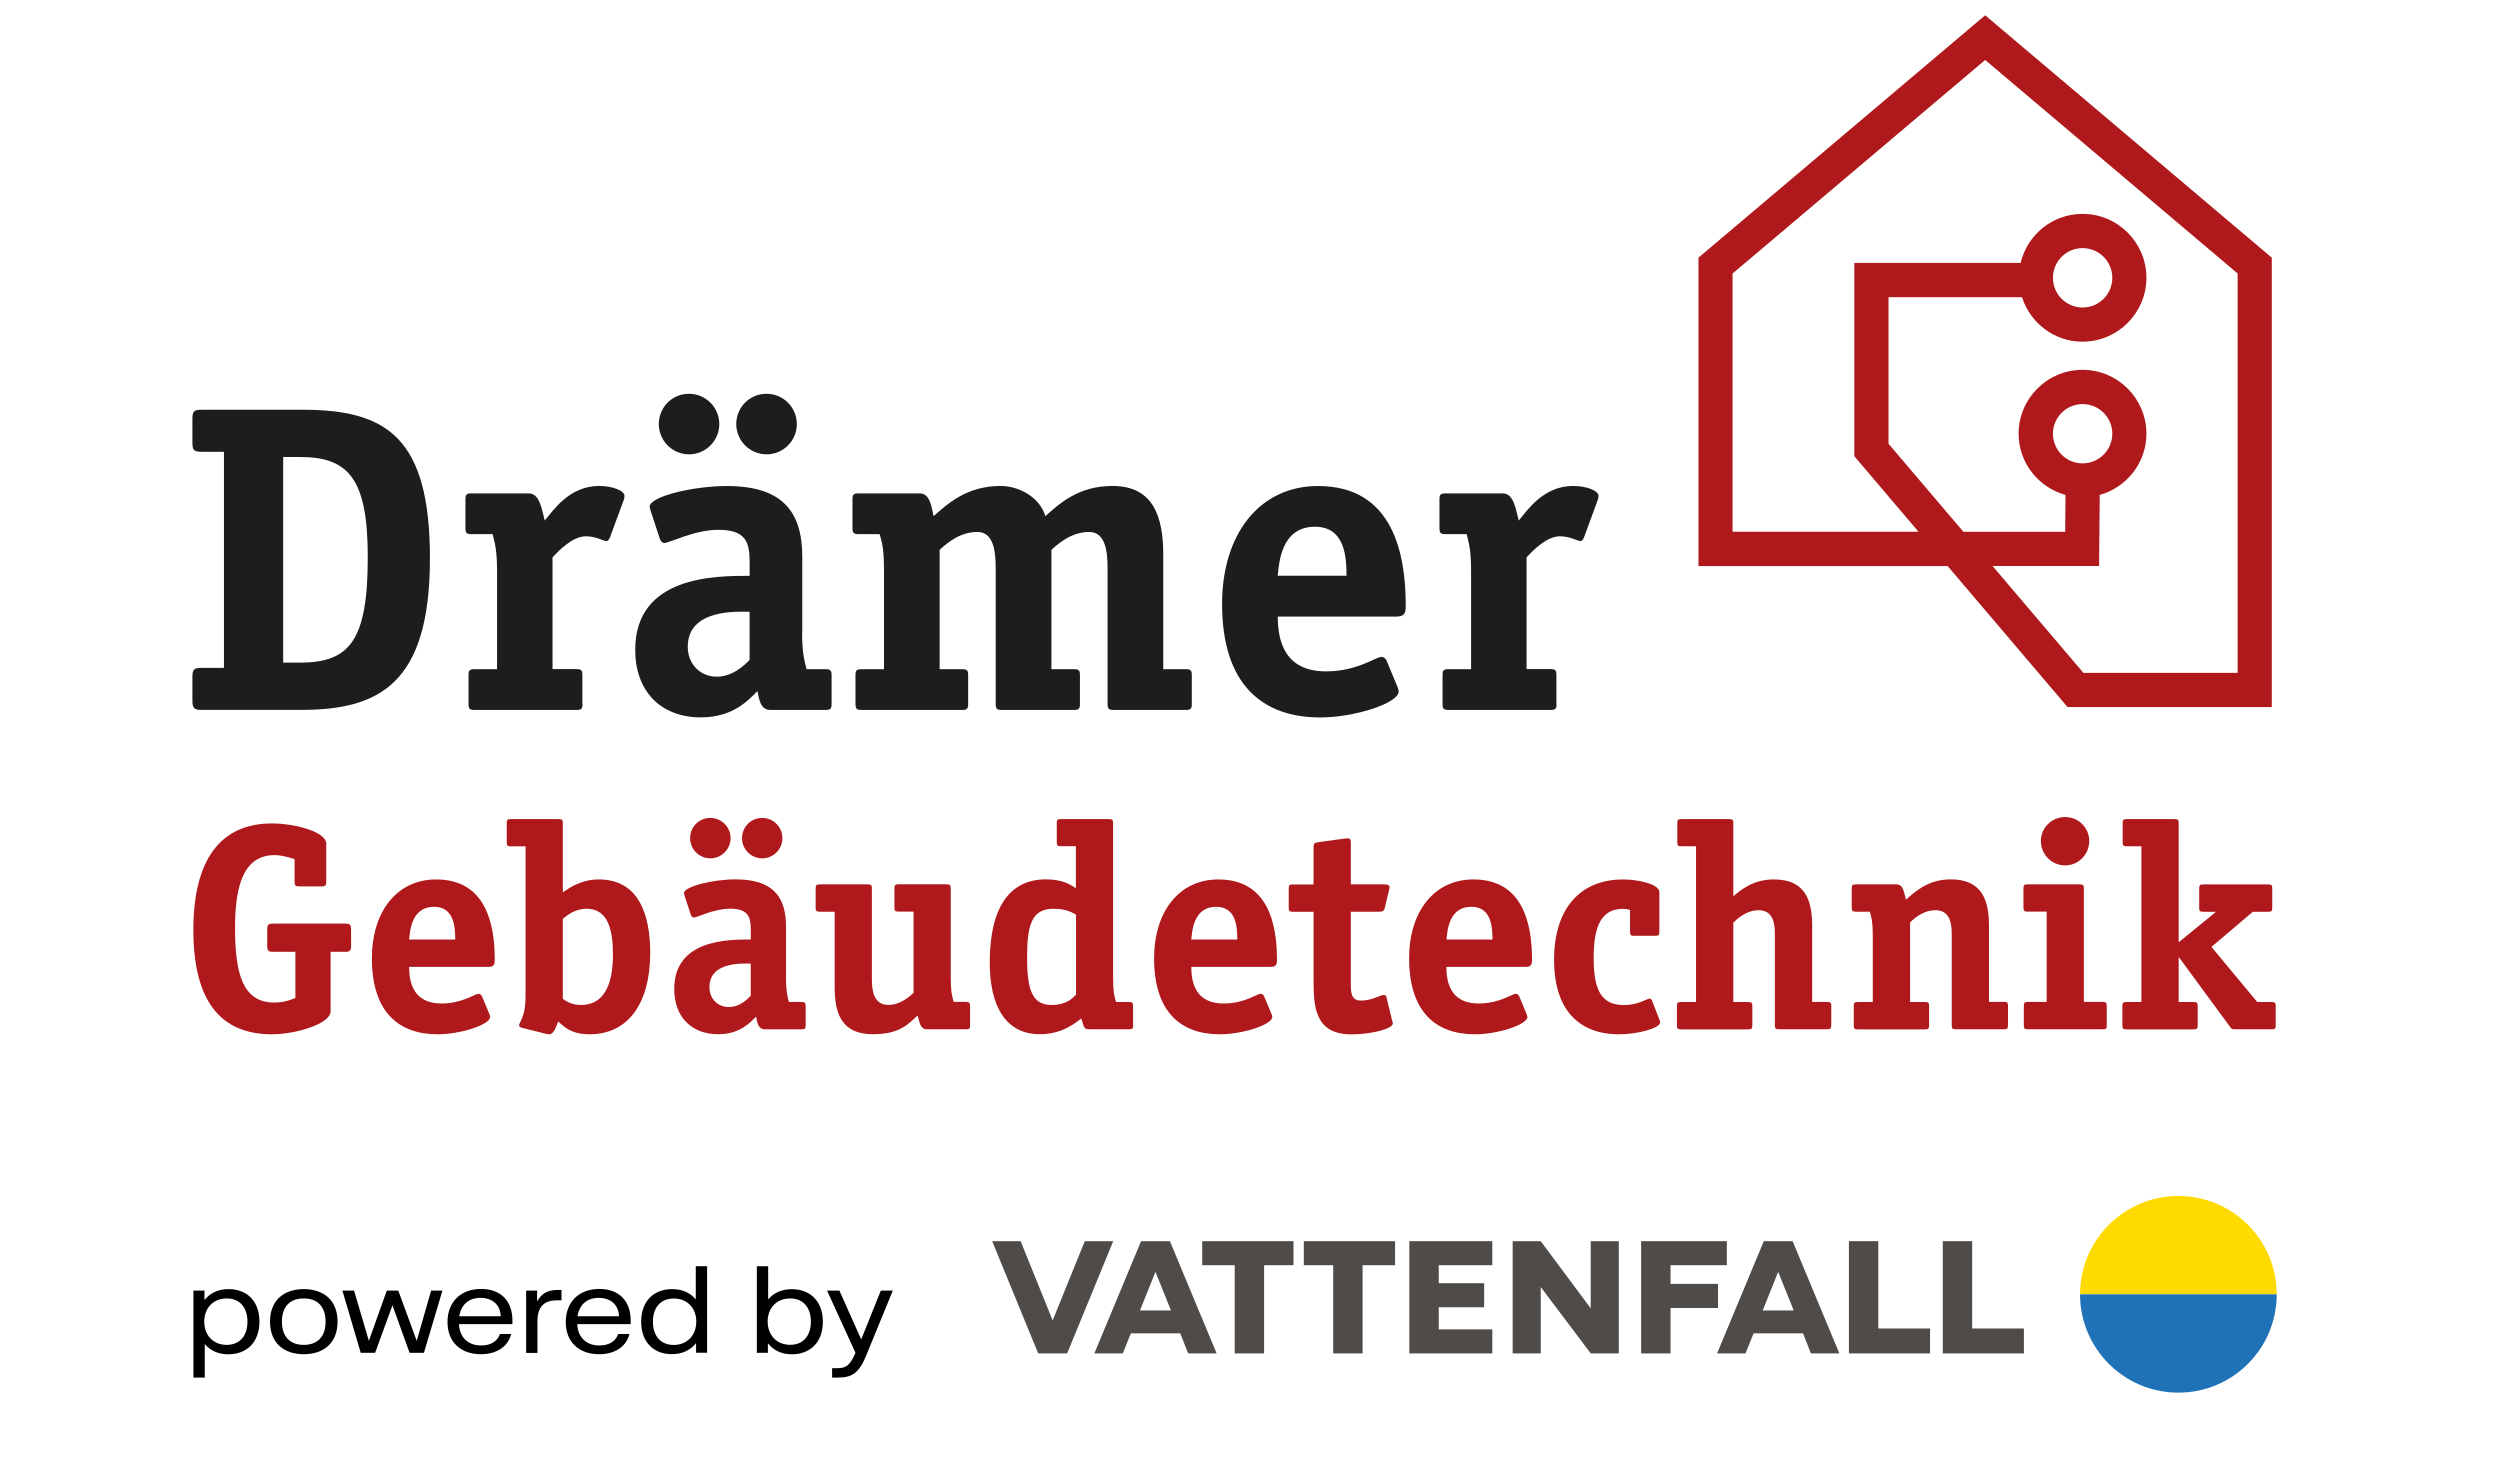 <?xml version="1.0" encoding="utf-8"?>
<!-- Generator: Adobe Illustrator 24.3.0, SVG Export Plug-In . SVG Version: 6.00 Build 0)  -->
<svg version="1.1" id="Ebene_1" xmlns="http://www.w3.org/2000/svg" xmlns:xlink="http://www.w3.org/1999/xlink" x="0px" y="0px"
	 viewBox="0 0 340.16 198.43" style="enable-background:new 0 0 340.16 198.43;" xml:space="preserve">
<style type="text/css">
	.st0{fill:#4E4B48;}
	.st1{fill:#FFDA00;}
	.st2{fill:#2072B6;}
	.st3{fill:#1D1D1B;}
	.st4{fill:#B0191C;}
</style>
<g>
	<path d="M26.32,175.6h1.5v1.29c0.72-0.9,1.8-1.49,3.27-1.49c2.5,0,4.21,1.63,4.21,4.42c0,2.81-1.71,4.45-4.24,4.45
		c-1.45,0-2.51-0.57-3.2-1.4v4.57h-1.54V175.6z M33.67,179.83c0-1.95-1.06-3.16-2.82-3.16c-1.84,0-3.06,1.32-3.06,3.16
		c0,1.85,1.22,3.16,3.06,3.16C32.6,182.99,33.67,181.78,33.67,179.83z"/>
	<path d="M36.74,179.83c0-2.93,1.92-4.43,4.59-4.43c2.68,0,4.6,1.5,4.6,4.43c0,2.93-1.92,4.43-4.6,4.43
		C38.66,184.27,36.74,182.76,36.74,179.83z M44.3,179.83c0-2.06-1.12-3.16-2.97-3.16c-1.85,0-2.97,1.09-2.97,3.16
		c0,2.06,1.12,3.16,2.97,3.16C43.18,182.99,44.3,181.9,44.3,179.83z"/>
	<path d="M46.59,175.6h1.58l2.02,6.84l2.44-6.84h1.56l2.51,6.84l1.96-6.84h1.54l-2.52,8.47h-1.95l-2.33-6.47l-2.36,6.47h-1.96
		L46.59,175.6z"/>
	<path d="M69.72,180.17h-7.27c0.1,1.87,1.28,2.9,3.02,2.9c1.46,0,2.27-0.7,2.55-1.56h1.53c-0.38,1.58-1.81,2.75-4.12,2.75
		c-2.75,0-4.54-1.66-4.54-4.38c0-2.74,1.8-4.5,4.57-4.5c2.58,0,4.26,1.53,4.26,4.28V180.17z M68.13,179.1
		c-0.04-1.57-1.15-2.51-2.75-2.51c-1.6,0-2.65,0.93-2.89,2.51H68.13z"/>
	<path d="M71.59,175.6h1.49v1.49c0.5-0.9,1.19-1.58,2.88-1.58h0.44v1.42H75.7c-1.63,0-2.57,0.87-2.57,2.78v4.38h-1.54V175.6z"/>
	<path d="M85.81,180.17h-7.27c0.1,1.87,1.28,2.9,3.02,2.9c1.46,0,2.27-0.7,2.55-1.56h1.53c-0.38,1.58-1.81,2.75-4.12,2.75
		c-2.75,0-4.54-1.66-4.54-4.38c0-2.74,1.8-4.5,4.57-4.5c2.58,0,4.26,1.53,4.26,4.28V180.17z M84.22,179.1
		c-0.04-1.57-1.15-2.51-2.75-2.51c-1.6,0-2.65,0.93-2.89,2.51H84.22z"/>
	<path d="M87.24,179.83c0-2.79,1.71-4.43,4.22-4.43c1.46,0,2.52,0.57,3.21,1.4v-4.52h1.54v11.78h-1.5v-1.31
		c-0.72,0.91-1.81,1.5-3.27,1.5C88.94,184.27,87.24,182.62,87.24,179.83z M94.74,179.82c0-1.84-1.23-3.14-3.07-3.14
		c-1.77,0-2.83,1.21-2.83,3.16c0,1.95,1.07,3.16,2.83,3.16C93.52,182.99,94.74,181.66,94.74,179.82z"/>
	<path d="M104.48,182.76v1.31h-1.5v-11.78h1.54v4.52c0.69-0.83,1.75-1.4,3.2-1.4c2.52,0,4.24,1.64,4.24,4.43
		c0,2.79-1.71,4.43-4.21,4.43C106.27,184.27,105.19,183.68,104.48,182.76z M110.33,179.83c0-1.95-1.06-3.16-2.82-3.16
		c-1.84,0-3.06,1.31-3.06,3.14c0,1.84,1.22,3.17,3.06,3.17C109.26,182.99,110.33,181.78,110.33,179.83z"/>
	<path d="M113.22,186.16h0.7c1.19,0,1.72-0.38,2.41-1.94l0.07-0.15l-3.87-8.47h1.68l2.97,6.65l2.67-6.65h1.63l-3.63,8.85
		c-0.94,2.32-1.89,2.99-3.82,2.99h-0.81V186.16z"/>
</g>
<polygon class="st0" points="176,168.88 163.58,168.88 163.58,172.15 168,172.15 168,184.15 172,184.15 172,172.15 176,172.15 "/>
<polygon class="st0" points="177.4,168.88 177.4,172.15 181.4,172.15 181.4,184.15 185.4,184.15 185.4,172.15 189.82,172.15 
	189.82,168.88 "/>
<polygon class="st0" points="220.26,184.15 220.26,168.88 216.44,168.88 216.44,178.02 209.64,168.88 205.82,168.88 205.82,184.15 
	209.64,184.15 209.64,175.12 216.44,184.15 "/>
<polygon class="st0" points="191.76,184.15 195.76,184.15 203.05,184.15 203.05,180.88 195.76,180.88 195.76,177.87 201.94,177.87 
	201.94,174.6 195.76,174.6 195.76,172.15 203.05,172.15 203.05,168.88 191.76,168.88 "/>
<polygon class="st0" points="223.3,184.15 227.3,184.15 227.3,177.97 233.76,177.97 233.76,174.69 227.3,174.69 227.3,172.15 
	234.96,172.15 234.96,168.88 223.3,168.88 "/>
<polygon class="st0" points="147.6,168.88 143.25,179.61 143.21,179.61 138.87,168.88 135,168.88 135,168.88 141.26,184.15 
	145.2,184.15 151.47,168.88 "/>
<polygon class="st0" points="264.34,184.15 275.38,184.15 275.38,180.76 268.34,180.76 268.34,168.88 264.34,168.88 "/>
<polygon class="st0" points="251.57,184.15 262.61,184.15 262.61,180.76 255.57,180.76 255.57,168.88 251.57,168.88 "/>
<path class="st0" d="M246.4,184.15h3.87l-6.36-15.27h-0.05h-3.82h-0.05l-6.36,15.27h3.87l1.1-2.73h6.72L246.4,184.15z
	 M239.84,178.31l2.09-5.22h0.03l2.1,5.22H239.84z"/>
<path class="st0" d="M161.67,184.15h3.87l-6.36-15.27h-0.05h-3.82h-0.05l-6.36,15.27h3.87l1.1-2.73h6.72L161.67,184.15z
	 M155.11,178.31l2.09-5.22h0.03l2.1,5.22H155.11z"/>
<g>
	<path class="st1" d="M296.4,162.73c-7.39,0-13.38,5.99-13.38,13.38h26.76C309.78,168.72,303.79,162.73,296.4,162.73"/>
	<path class="st2" d="M296.4,189.49c-7.39,0-13.38-5.99-13.38-13.38h26.76C309.78,183.5,303.79,189.49,296.4,189.49"/>
</g>
<path class="st3" d="M40.79,90.16c6.74,0,9.25-2.92,9.25-14.32c0-10.67-2.57-13.66-9.25-13.66h-2.26v27.98H40.79z M41.15,55.75
	c11.39,0,17.35,3.69,17.35,20.21c0,17.12-6.92,20.63-17.54,20.63H27.43c-1.01,0-1.25-0.23-1.25-1.25v-3.22
	c0-1.07,0.24-1.25,1.25-1.25h3.04v-29.4h-3.04c-1.01,0-1.25-0.18-1.25-1.25V57c0-1.08,0.24-1.25,1.31-1.25H41.15z"/>
<path class="st3" d="M79.26,95.76c0,0.66-0.12,0.84-0.84,0.84H64.59c-0.72,0-0.84-0.18-0.84-0.84v-3.88c0-0.65,0.12-0.83,0.84-0.83
	h3.04v-13.3c0-2.98-0.3-3.82-0.6-5.07h-2.86c-0.72,0-0.84-0.18-0.84-0.84v-3.87c0-0.66,0.12-0.84,0.84-0.84h7.75
	c1.55,0,1.79,2.21,2.2,3.7c1.14-1.37,3.34-4.71,7.4-4.71c1.73,0,3.45,0.6,3.45,1.37c0,0.23-0.06,0.47-0.12,0.59l-1.85,5.02
	c-0.07,0.17-0.24,0.53-0.48,0.53c-0.36,0-1.43-0.66-2.8-0.66c-1.85,0-3.76,2.03-4.54,2.86v15.21h3.22c0.72,0,0.84,0.17,0.84,0.83
	V95.76z"/>
<path class="st3" d="M104.3,61.82c-2.26,0-4.12-1.85-4.12-4.12s1.8-4.12,4.12-4.12c2.33,0,4.12,1.91,4.12,4.12
	C108.42,59.98,106.57,61.82,104.3,61.82 M101.99,83.24c-1.5,0-8.41-0.48-8.41,4.77c0,2.33,1.67,4.06,3.94,4.06
	c2.2,0,3.75-1.55,4.47-2.27V83.24z M93.75,61.82c-2.26,0-4.11-1.85-4.11-4.12s1.8-4.12,4.11-4.12c2.27,0,4.12,1.85,4.12,4.12
	S96.02,61.82,93.75,61.82 M109.14,86.04c0,2.8,0.3,3.82,0.6,5.01h2.57c0.65,0,0.84,0.17,0.84,0.84v3.87c0,0.66-0.12,0.84-0.84,0.84
	h-7.46c-1.43,0-1.55-1.5-1.79-2.57c-1.19,1.19-3.28,3.58-7.69,3.58c-5.49,0-8.94-3.58-8.94-9.18c0-10.08,10.85-10.08,15.57-10.08
	V76.5c0-2.68-0.48-4.41-4.24-4.41c-3.34,0-6.61,1.79-7.39,1.79c-0.3,0-0.54-0.36-0.6-0.6l-1.19-3.63c-0.06-0.24-0.18-0.48-0.18-0.72
	c0-1.37,5.9-2.8,10.5-2.8c7.45,0,10.26,3.39,10.26,9.6V86.04z"/>
<path class="st3" d="M162.16,95.76c0,0.66-0.12,0.84-0.84,0.84h-9.78c-0.72,0-0.84-0.18-0.84-0.84V77.39c0-2.27-0.24-5.01-2.51-5.01
	c-2.5,0-4.35,1.73-5.13,2.44v16.23h3.04c0.72,0,0.84,0.17,0.84,0.83v3.88c0,0.66-0.12,0.84-0.84,0.84h-9.78
	c-0.71,0-0.84-0.18-0.84-0.84V77.39c0-2.27-0.24-5.01-2.5-5.01c-2.51,0-4.36,1.73-5.13,2.44v16.23h3.04c0.72,0,0.84,0.17,0.84,0.83
	v3.88c0,0.66-0.12,0.84-0.84,0.84h-13.65c-0.71,0-0.84-0.18-0.84-0.84v-3.88c0-0.65,0.12-0.83,0.84-0.83h3.04v-13.3
	c0-2.98-0.23-3.82-0.59-5.07h-2.86c-0.72,0-0.84-0.24-0.84-0.84v-3.87c0-0.66,0.12-0.84,0.84-0.84h8.29c1.43,0,1.61,1.79,1.91,3.1
	c1.79-1.56,4.41-4.11,9.12-4.11c2.57,0,5.37,1.61,6.08,4.11c1.79-1.56,4.36-4.11,9.13-4.11c5.61,0,6.92,4.23,6.92,9.42v15.51h3.04
	c0.72,0,0.84,0.17,0.84,0.83V95.76z"/>
<path class="st3" d="M183.21,78.34c0-2.44-0.17-6.67-4.29-6.67c-4.65,0-4.89,5.01-5.07,6.67H183.21z M173.86,83.89
	c0,3.34,0.95,7.46,6.56,7.46c4.29,0,6.74-1.97,7.57-1.97c0.31,0,0.54,0.24,0.66,0.48l1.49,3.58c0.06,0.17,0.17,0.41,0.17,0.66
	c0,1.55-5.96,3.52-10.67,3.52c-7.87,0-13.36-4.47-13.36-15.44c0-9.49,5.07-16.05,13.06-16.05c10.13,0,11.93,9.07,11.93,16.28
	c0,1.13-0.24,1.49-1.37,1.49H173.86z"/>
<path class="st3" d="M211.79,95.76c0,0.66-0.12,0.84-0.84,0.84h-13.83c-0.72,0-0.84-0.18-0.84-0.84v-3.88
	c0-0.65,0.12-0.83,0.84-0.83h3.04v-13.3c0-2.98-0.3-3.82-0.6-5.07h-2.86c-0.72,0-0.84-0.18-0.84-0.84v-3.87
	c0-0.66,0.12-0.84,0.84-0.84h7.75c1.55,0,1.79,2.21,2.2,3.7c1.14-1.37,3.34-4.71,7.4-4.71c1.73,0,3.45,0.6,3.45,1.37
	c0,0.23-0.06,0.47-0.12,0.59l-1.85,5.02c-0.07,0.17-0.24,0.53-0.48,0.53c-0.36,0-1.43-0.66-2.8-0.66c-1.85,0-3.76,2.03-4.54,2.86
	v15.21h3.22c0.72,0,0.84,0.17,0.84,0.83V95.76z"/>
<path class="st4" d="M44.98,137.62c0,1.67-4.71,3.11-7.98,3.11c-7.02,0-10.69-4.55-10.69-14.21c0-9.46,3.63-14.48,10.69-14.48
	c3.07,0,7.39,1.12,7.39,2.75v5.14c0,0.57-0.12,0.68-0.68,0.68h-2.95c-0.6,0-0.68-0.12-0.68-0.68v-3.03
	c-0.88-0.28-1.8-0.55-2.71-0.55c-4.07,0-5.39,3.82-5.39,9.89c0,6.22,1.03,10.17,5.34,10.17c1.48,0,2.52-0.47,2.87-0.63v-6.27H37.2
	c-0.68,0-0.84-0.12-0.84-0.84v-2.16c0-0.72,0.16-0.84,0.84-0.84h9.73c0.68,0,0.84,0.12,0.84,0.84v2.16c0,0.71-0.16,0.84-0.84,0.84
	h-1.95V137.62z"/>
<path class="st4" d="M61.94,127.84c0-1.64-0.12-4.46-2.88-4.46c-3.11,0-3.27,3.34-3.39,4.46H61.94z M55.67,131.55
	c0,2.23,0.64,4.99,4.39,4.99c2.87,0,4.51-1.32,5.07-1.32c0.2,0,0.36,0.16,0.44,0.32l1,2.39c0.04,0.12,0.12,0.28,0.12,0.44
	c0,1.04-3.99,2.36-7.15,2.36c-5.26,0-8.94-3-8.94-10.33c0-6.35,3.39-10.74,8.74-10.74c6.78,0,7.98,6.07,7.98,10.9
	c0,0.76-0.16,1-0.92,1H55.67z"/>
<path class="st4" d="M76.58,135.9c0.28,0.2,1.08,0.84,2.47,0.84c3.63,0,4.35-3.71,4.35-6.82c0-3.19-0.56-6.27-3.59-6.27
	c-1.64,0-2.63,0.92-3.23,1.36V135.9z M76.58,121.42c0.88-0.6,2.44-1.76,4.91-1.76c5.42,0,6.98,4.79,6.98,9.98
	c0,6.78-2.92,11.09-8.26,11.09c-2.59,0-3.55-1.12-4.27-1.75c-0.16,0.44-0.56,1.75-1.16,1.75c-0.2,0-0.4-0.04-0.56-0.08l-3.19-0.8
	c-0.2-0.04-0.4-0.16-0.4-0.32c0-0.36,0.44-0.71,0.72-2.07c0.16-0.8,0.16-1.64,0.16-2.47v-19.83h-2c-0.48,0-0.56-0.12-0.56-0.56V112
	c0-0.44,0.08-0.55,0.56-0.55h6.51c0.48,0,0.56,0.12,0.56,0.55V121.42z"/>
<path class="st4" d="M76.58,121.42"/>
<path class="st4" d="M103.71,116.79c-1.52,0-2.75-1.24-2.75-2.75c0-1.51,1.2-2.75,2.75-2.75s2.75,1.27,2.75,2.75
	C106.46,115.55,105.23,116.79,103.71,116.79 M102.16,131.11c-1,0-5.63-0.32-5.63,3.2c0,1.56,1.11,2.71,2.63,2.71
	c1.48,0,2.52-1.04,2.99-1.52V131.11z M96.65,116.79c-1.51,0-2.75-1.24-2.75-2.75c0-1.51,1.19-2.75,2.75-2.75
	c1.52,0,2.76,1.24,2.76,2.75C99.4,115.55,98.17,116.79,96.65,116.79 M106.94,132.98c0,1.88,0.2,2.56,0.4,3.35h1.72
	c0.44,0,0.56,0.12,0.56,0.56v2.6c0,0.44-0.08,0.56-0.56,0.56h-4.99c-0.95,0-1.04-1-1.2-1.72c-0.79,0.79-2.19,2.39-5.15,2.39
	c-3.66,0-5.98-2.39-5.98-6.14c0-6.75,7.26-6.75,10.42-6.75v-1.24c0-1.8-0.32-2.95-2.83-2.95c-2.23,0-4.43,1.2-4.95,1.2
	c-0.2,0-0.36-0.24-0.39-0.4l-0.8-2.43c-0.04-0.16-0.12-0.32-0.12-0.48c0-0.92,3.95-1.88,7.02-1.88c4.99,0,6.86,2.28,6.86,6.43
	V132.98z"/>
<path class="st4" d="M132,139.49c0,0.44-0.08,0.56-0.56,0.56h-5.31c-0.96,0-1-1-1.27-1.88c-1.2,1.03-2.24,2.55-6.11,2.55
	c-4.23,0-5.18-2.84-5.18-6.3v-10.37h-2.04c-0.47,0-0.55-0.12-0.55-0.56v-2.6c0-0.44,0.08-0.56,0.55-0.56h6.55
	c0.47,0,0.55,0.12,0.55,0.56v12.29c0,1.51,0.2,3.55,2.24,3.55c1.67,0,2.91-1.16,3.43-1.64v-11.05h-2.04c-0.48,0-0.56-0.12-0.56-0.56
	v-2.6c0-0.44,0.08-0.56,0.56-0.56h6.54c0.48,0,0.56,0.12,0.56,0.56v12.05c0,1.99,0.16,2.55,0.4,3.39h1.67
	c0.48,0,0.56,0.16,0.56,0.56V139.49z"/>
<path class="st4" d="M146.41,124.45c-0.4-0.2-1.19-0.8-3.07-0.8c-2.99,0-3.59,2.23-3.59,6.66c0,4.52,0.76,6.43,3.35,6.43
	c1.99,0,2.79-0.88,3.31-1.4V124.45z M154.19,139.49c0,0.44-0.09,0.56-0.56,0.56h-5.35c-0.88,0-0.72-0.24-1.16-1.48
	c-0.76,0.6-2.59,2.15-5.63,2.15c-4.55,0-6.82-3.67-6.82-9.74c0-7.54,2.71-11.33,7.65-11.33c2.36,0,3.35,0.76,4.07,1.2v-5.71h-2.04
	c-0.48,0-0.56-0.12-0.56-0.56V112c0-0.44,0.08-0.55,0.56-0.55h6.54c0.48,0,0.56,0.12,0.56,0.55v20.99c0,1.92,0.16,2.6,0.4,3.35h1.76
	c0.47,0,0.56,0.12,0.56,0.56V139.49z"/>
<path class="st4" d="M168.35,127.84c0-1.64-0.12-4.46-2.87-4.46c-3.11,0-3.27,3.34-3.39,4.46H168.35z M162.09,131.55
	c0,2.23,0.64,4.99,4.39,4.99c2.87,0,4.51-1.32,5.07-1.32c0.2,0,0.36,0.16,0.44,0.32l1,2.39c0.04,0.12,0.12,0.28,0.12,0.44
	c0,1.04-3.99,2.36-7.14,2.36c-5.27,0-8.94-3-8.94-10.33c0-6.35,3.39-10.74,8.74-10.74c6.78,0,7.98,6.07,7.98,10.9
	c0,0.76-0.16,1-0.92,1H162.09z"/>
<path class="st4" d="M183.8,133.7c0,1.28,0,2.44,1.36,2.44c1.59,0,2.59-0.76,3.15-0.76c0.16,0,0.28,0.08,0.32,0.24l0.8,3.28
	c0.04,0.12,0.08,0.24,0.08,0.36c0,0.72-2.91,1.48-5.63,1.48c-5.15,0-5.15-4.03-5.15-7.7v-8.98h-2.83c-0.47,0-0.55-0.12-0.55-0.56
	v-2.6c0-0.44,0.08-0.56,0.55-0.56h2.83v-5.03c0-0.52,0.08-0.64,0.64-0.72l3.51-0.48c0.12,0,0.28-0.04,0.52-0.04
	c0.36,0,0.4,0.2,0.4,0.68v5.58h4.55c0.4,0,0.72,0.08,0.72,0.4c0,0.16-0.04,0.24-0.08,0.4l-0.56,2.36c-0.12,0.52-0.36,0.56-0.76,0.56
	h-3.87V133.7z"/>
<path class="st4" d="M203.07,127.84c0-1.64-0.12-4.46-2.87-4.46c-3.11,0-3.27,3.34-3.39,4.46H203.07z M196.8,131.55
	c0,2.23,0.64,4.99,4.39,4.99c2.87,0,4.51-1.32,5.07-1.32c0.2,0,0.36,0.16,0.44,0.32l1,2.39c0.04,0.12,0.12,0.28,0.12,0.44
	c0,1.04-3.99,2.36-7.15,2.36c-5.26,0-8.94-3-8.94-10.33c0-6.35,3.39-10.74,8.74-10.74c6.78,0,7.98,6.07,7.98,10.9
	c0,0.76-0.16,1-0.92,1H196.8z"/>
<path class="st4" d="M225.77,138.69c0.04,0.12,0.12,0.28,0.12,0.4c0,0.84-3.19,1.64-5.58,1.64c-5.55,0-8.86-3.4-8.86-10.14
	c0-6.78,3.39-10.93,9.42-10.93c1.91,0,4.91,0.6,4.91,1.72v5.39c0,0.48-0.12,0.56-0.56,0.56h-2.87c-0.44,0-0.56-0.08-0.56-0.56v-2.95
	c-0.32-0.12-0.64-0.16-0.96-0.16c-2.79,0-3.99,2.08-3.99,6.67c0,4.38,1.04,6.42,4.12,6.42c1.99,0,3.11-0.88,3.51-0.88
	c0.12,0,0.2,0.08,0.28,0.2L225.77,138.69z"/>
<path class="st4" d="M249.16,139.49c0,0.44-0.08,0.56-0.56,0.56h-6.54c-0.48,0-0.56-0.12-0.56-0.56V127.2c0-1.51-0.2-3.35-2.23-3.35
	c-1.68,0-2.91,1.2-3.43,1.68v10.81h2.03c0.48,0,0.56,0.12,0.56,0.56v2.6c0,0.44-0.08,0.56-0.56,0.56h-9.14
	c-0.48,0-0.56-0.12-0.56-0.56v-2.6c0-0.44,0.08-0.56,0.56-0.56h2.04v-21.19h-1.99c-0.48,0-0.56-0.12-0.56-0.56V112
	c0-0.44,0.08-0.55,0.56-0.55h6.5c0.48,0,0.56,0.12,0.56,0.55v9.94c1.08-0.88,2.67-2.28,5.55-2.28c4.23,0,5.18,2.84,5.18,6.3v10.37
	h2.04c0.48,0,0.56,0.12,0.56,0.56V139.49z"/>
<path class="st4" d="M273.21,139.49c0,0.44-0.08,0.56-0.55,0.56h-6.54c-0.48,0-0.56-0.12-0.56-0.56V127.2c0-1.51-0.2-3.35-2.23-3.35
	c-1.68,0-2.91,1.16-3.44,1.64v10.85h2.04c0.47,0,0.55,0.12,0.55,0.56v2.6c0,0.44-0.08,0.56-0.55,0.56h-9.15
	c-0.47,0-0.55-0.12-0.55-0.56v-2.6c0-0.44,0.08-0.56,0.55-0.56h2.04v-8.9c0-1.99-0.16-2.55-0.4-3.39h-1.91
	c-0.48,0-0.56-0.16-0.56-0.56v-2.6c0-0.44,0.08-0.56,0.56-0.56h5.55c0.96,0,1,1.2,1.28,2.08c1.19-1.04,2.95-2.76,6.1-2.76
	c4.23,0,5.19,2.84,5.19,6.3v10.37h2.04c0.47,0,0.55,0.12,0.55,0.56V139.49z"/>
<path class="st4" d="M281,117.75c-1.84,0-3.31-1.48-3.31-3.31c0-1.83,1.48-3.27,3.31-3.27c1.8,0,3.27,1.44,3.27,3.27
	C284.27,116.27,282.79,117.75,281,117.75"/>
<path class="st4" d="M286.66,139.49c0,0.44-0.08,0.56-0.56,0.56h-10.17c-0.48,0-0.56-0.12-0.56-0.56v-2.6
	c0-0.44,0.08-0.56,0.56-0.56h2.55v-12.29h-2.6c-0.48,0-0.56-0.12-0.56-0.56v-2.6c0-0.44,0.08-0.55,0.56-0.55h7.1
	c0.48,0,0.56,0.12,0.56,0.55v15.44h2.55c0.48,0,0.56,0.12,0.56,0.56V139.49z"/>
<path class="st4" d="M309.64,139.49c0,0.44-0.08,0.56-0.55,0.56h-4.95c-0.44,0-0.48,0-0.76-0.4l-6.86-9.34h-0.08v6.03h2.04
	c0.48,0,0.55,0.12,0.55,0.56v2.6c0,0.44-0.07,0.56-0.55,0.56h-9.14c-0.48,0-0.56-0.12-0.56-0.56v-2.6c0-0.44,0.08-0.56,0.56-0.56
	h2.03v-21.19h-2c-0.47,0-0.55-0.12-0.55-0.56V112c0-0.44,0.08-0.55,0.55-0.55h6.51c0.48,0,0.56,0.12,0.56,0.55v16.21l4.99-4.07
	v-0.08h-1.64c-0.48,0-0.56-0.12-0.56-0.56v-2.6c0-0.44,0.08-0.56,0.56-0.56h8.82c0.48,0,0.56,0.12,0.56,0.56v2.6
	c0,0.44-0.08,0.56-0.56,0.56h-2.08l-5.63,4.78l6.23,7.5h1.96c0.47,0,0.55,0.12,0.55,0.56V139.49z"/>
<path class="st4" d="M283.37,63.05c-2.23,0-4.04-1.81-4.04-4.04c0-2.22,1.82-4.03,4.04-4.03c2.22,0,4.04,1.81,4.04,4.03
	C287.4,61.24,285.59,63.05,283.37,63.05 M283.37,33.76c2.22,0,4.04,1.81,4.04,4.04c0,2.23-1.81,4.04-4.04,4.04
	c-2.23,0-4.04-1.81-4.04-4.04C279.33,35.57,281.14,33.76,283.37,33.76 M235.75,37.21l34.36-29.05l34.35,29.05v54.34h-20.98
	l-12.37-14.54h14.5l0.09-9.67c3.66-1.03,6.35-4.36,6.35-8.33c0-4.79-3.9-8.69-8.69-8.69c-4.79,0-8.7,3.9-8.7,8.69
	c0,3.98,2.71,7.31,6.38,8.34l-0.04,5.01h-13.85l-10.19-11.98V40.44h18.16c1.13,3.5,4.37,6.05,8.24,6.05c4.79,0,8.69-3.9,8.69-8.7
	c0-4.79-3.9-8.69-8.69-8.69c-4.1,0-7.52,2.86-8.43,6.68h-22.62v26.3l8.73,10.27h-25.3V37.21z M231.1,35.06v41.96H265l16.32,19.19
	h27.79V35.06l-39-32.98L231.1,35.06z M231.1,35.06"/>
</svg>
